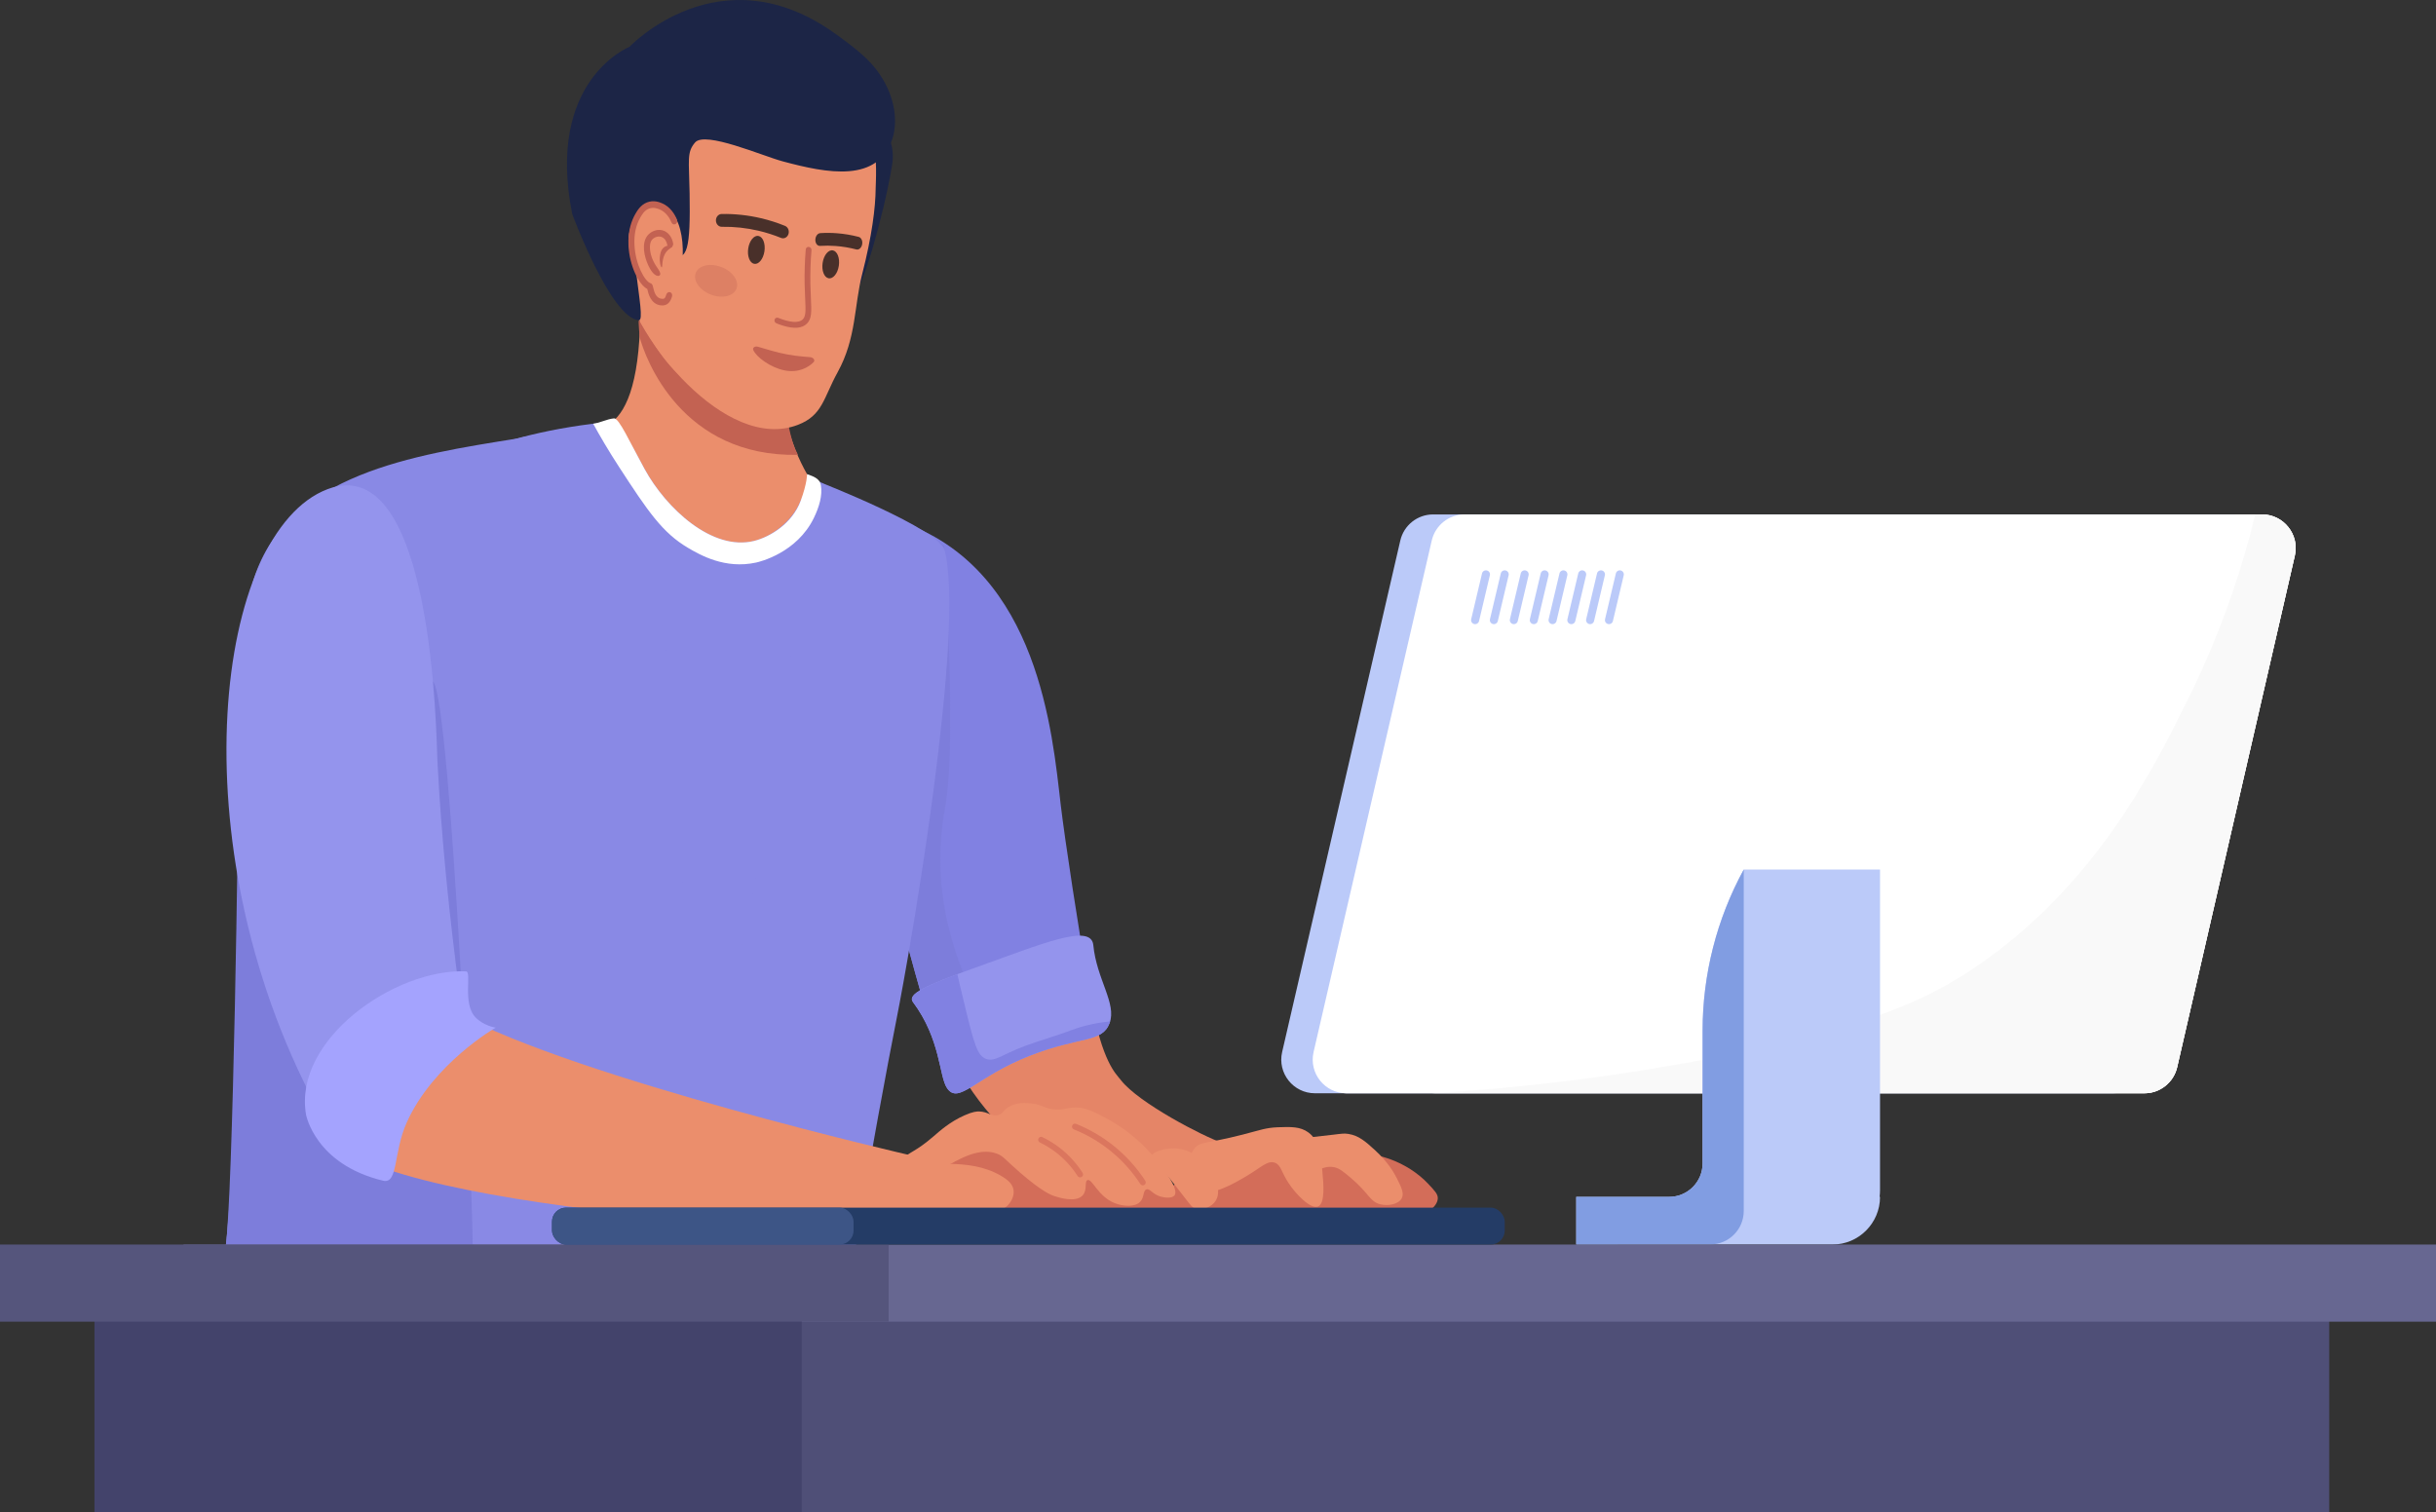 <?xml version="1.0" encoding="UTF-8"?><svg id="Livello_2" xmlns="http://www.w3.org/2000/svg" viewBox="0 0 1965.836 1220.765"><rect x="0" y="0" width="1965.836" height="1220.765" fill="#333333" stroke="none"/><defs><style>.cls-1{fill:#f9f9f9;}.cls-1,.cls-2,.cls-3,.cls-4,.cls-5,.cls-6,.cls-7,.cls-8,.cls-9,.cls-10,.cls-11,.cls-12,.cls-13,.cls-14,.cls-15,.cls-16,.cls-17,.cls-18,.cls-19,.cls-20,.cls-21,.cls-22,.cls-23,.cls-24,.cls-25,.cls-26,.cls-27,.cls-28,.cls-29{stroke-width:0px;}.cls-2{fill:#4f4f77;}.cls-3{fill:#49302a;}.cls-4{fill:#55557c;}.cls-5{fill:#8989e5;}.cls-6{fill:#9494ed;}.cls-7{fill:#3845b8;}.cls-8{fill:#1b328e;}.cls-9{fill:#3d5586;}.cls-10{fill:#1c2546;}.cls-11{fill:#43436b;}.cls-12{fill:#243c66;}.cls-13{fill:#203899;}.cls-14{fill:#163493;}.cls-15{fill:#d36d59;}.cls-16{fill:#dd8064;}.cls-17{fill:#db765e;}.cls-18{fill:#bbcaf9;}.cls-19{fill:#a4a3fe;}.cls-20{fill:#c36252;}.cls-21{fill:#333359;}.cls-22{fill:#97bfff;}.cls-23{fill:#7d7ddb;}.cls-24{fill:#819de2;}.cls-25{fill:#8181e2;}.cls-26{fill:#fff;}.cls-27{fill:#eb8e6c;}.cls-28{fill:#e58567;}.cls-29{fill:#676791;}</style></defs><g id="_ÎÓÈ_1"><path class="cls-25" d="m855.906,648.819c-6.636-56.872-17.704-186.486-124.941-226.335-27.54-10.235-34.855,132.863-20.351,257.276.54,4.63,37.119,143.349,47.212,170,21.773-9.661,45.794-19.165,72.017-27.889,17.381-5.782,34.212-10.689,50.457-14.931-.207-1.134-.416-2.263-.62-3.43-9.299-53.309-20.475-126.414-23.774-154.691Z"/><path class="cls-28" d="m986.153,922.365c-14.754-4.937-67.292-32.068-81.555-50.513-4.297-5.557-14.972-14.031-24.299-64.911-16.245,4.242-33.076,9.149-50.457,14.931-26.223,8.724-65.901,24.294-65.512,25.04,28.286,54.236,54.855,74.898,73.447,81.317,57.081,19.71,165.568-.112,148.376-5.864Z"/><path class="cls-23" d="m760.334,719.575c-4.045-35.498,1.37-62.42,2.623-69.51,4.117-23.289,6.497-76.803-.826-209.218-13.142-10.518-28.096-19.304-45.13-25.634-27.541-10.234-20.89,140.134-6.386,264.547.54,4.63,37.119,143.349,47.212,170,13.063-5.796,26.952-11.532,41.623-17.08-12.326-22.933-25.143-50.855-32.557-79.007-1.711-6.496-4.746-18.204-6.557-34.099Z"/><path class="cls-8" d="m1011.262,1217.913c-33.245.989-64.169,1.91-92.821,2.852h223.122c-31.148-3.172-72.92-4.56-130.301-2.852Z"/><path class="cls-14" d="m783.909,1188.392c-12.566-1.303-46.686-4.502-106.512-3.431-37.144.664-45.048,2.274-90.192,4.11-45.213,1.838-78.413,1.895-114.277,1.958-86.948.151-102.578-2.85-155.4.312-84.115,5.036-98.138,15.858-103.852,21.138-2.822,2.608-5.253,5.386-7.353,8.285h682.432c-5.507-4.481-10.829-7.786-14.581-10.116-8.895-5.523-28.031-15.804-90.264-22.256Z"/><path class="cls-13" d="m843.438,1220.765h67.929c-9.991-5.294-22.215-8.874-37.192-10.116-10.294-.854-20.618,2.875-30.736,10.116Z"/><path class="cls-10" d="m673.109,81.391c-2.28,1.911,3.786,7.483,10.554,20.415,9.51,18.173,11.286,33.455,13.103,49.09,5.536,47.636-9.703,82.15-6.093,82.815,4.7.865,22.366-59.117,29.084-99.586.673-4.053,1.914-12.164-1.74-21.394-8.949-22.608-40.554-34.99-44.908-31.339Z"/><path class="cls-27" d="m631.299,320.37c-2.971-26.773-.75-56.166-5.939-79.292-12.394-55.224-84.191-83.427-105.417-64.068-12.763,11.639-1.474,36.353-3.488,87.562-4.222,107.338-49.352,76.372-61.645,84.778-17.23,11.784,23.441,36.703,44.091,51.61,29.04,20.962,88.351,99.37,117.038,84.708,49.344-25.219,54.37-77.853,46.511-86.783-5.969-6.782-26.297-34.784-31.151-78.516Z"/><path class="cls-20" d="m555.534,308.307c-22.268-14.846-35.084-45.194-39.944-49.851-.733,1.202.697,11.403.354,12.741,4.767,18.74,34.361,97.761,128.032,95.928-5.22-9.075-8.116-24.31-9.27-36.205-35.032-.218-60.427-10.115-79.173-22.612Z"/><path class="cls-27" d="m668.71,51.474c-32.654-22.022-68.877-11.562-78.406-8.377-41.236,13.789-61.332,51.452-69.312,66.41-28.023,52.522-19.362,104.79-16.872,118.599,7.824,43.382,80.95,137.452,139.857,114.773,19.921-7.668,20.567-21.744,32-42.465,15.233-27.605,13.202-53.53,19.777-79.096,7.875-30.623,10.774-53.861,10.897-69.173.083-10.399,6.171-70.922-37.941-100.671Z"/><path class="cls-3" d="m633.475,182.294c-6.309-2.555-12.792-4.622-19.335-6.161-10.408-2.447-21.058-3.592-31.74-3.421-2.665.043-4.781,2.495-4.651,5.435l0.0.002c.122,2.768,2.197,4.956,4.705,4.913,10.011-.169,19.996.902,29.734,3.194,6.132,1.441,12.208,3.38,18.119,5.778,2.353.954,4.963-.355,5.905-2.921.999-2.717-.244-5.81-2.738-6.82Z"/><path class="cls-20" d="m652.788,199.292c-1.288-.188-2.438.714-2.546,2.015-.779,9.284-1.083,18.736-.903,28.132.085,4.496.263,8.302.424,11.662.441,9.341.664,14.031-1.889,16.62-3.13,3.169-10.127,2.743-19.818-1.167-1.182-.477-2.479.076-2.924,1.236l-.002.003c-.47,1.226.189,2.649,1.438,3.153,1.879.758,3.668,1.398,5.368,1.918,8.982,2.75,15.462,2.178,19.31-1.72,3.925-3.978,3.655-9.679,3.165-20.029-.157-3.327-.336-7.098-.42-11.525-.175-9.235.123-18.524.888-27.648.107-1.284-.82-2.463-2.091-2.65Z"/><path class="cls-3" d="m612.084,190.439c-3.607-.677-7.305,3.813-8.261,10.028-.954,6.215,1.195,11.802,4.802,12.479,3.607.676,7.306-3.814,8.26-10.03.955-6.215-1.195-11.802-4.801-12.478Z"/><path class="cls-3" d="m672.127,202.094c-3.607-.676-7.305,3.814-8.26,10.029-.955,6.215,1.195,11.802,4.801,12.479,3.607.677,7.305-3.812,8.26-10.028.955-6.215-1.194-11.802-4.801-12.479Z"/><path class="cls-3" d="m692.943,191.195c-5.801-1.505-11.713-2.493-17.629-2.946-4.524-.345-9.016-.371-13.403-.078-2.192.146-3.974,2.685-3.933,5.595.041,2.76,1.715,4.835,3.794,4.696,4.115-.275,8.337-.251,12.596.074,5.603.427,11.206,1.366,16.703,2.798,2.006.522,4.062-1.246,4.647-3.944.618-2.857-.647-5.643-2.774-6.195Z"/><path class="cls-20" d="m653.837,288.291l-5.932-.508c-8.566-.732-17.129-2.334-25.452-4.763l-10.807-3.155c-2.461-.718-4.588.816-3.755,2.69,2.49,5.602,13.796,14.139,25.225,16.392,11.354,2.239,19.346-2.446,23.489-6.69,1.412-1.447-.195-3.747-2.767-3.967Z"/><path class="cls-16" d="m581.065,215.127c-9.213-3.091-18.1-.439-19.849,5.923-1.749,6.362,4.301,14.026,13.514,17.117,9.213,3.091,18.1.44,19.85-5.923,1.749-6.361-4.301-14.025-13.514-17.118Z"/><path class="cls-10" d="m674.011,27.169c-92.971-66.823-166.04,10.647-166.04,10.647,0,0-67.775,26.769-46.207,134.879,0,0,31.072,84.218,53.827,85.76,7.029.476-12.99-73.057,1.129-82.865,5.936-4.124,13.282-12.554,19.633-2.896,10.127,15.399,2.08,29.855,4.682,31.541,14.066,9.111,16.176-4.969,15.473-48.169-.439-26.947-2.456-32.995,4.407-41.06,8.051-9.461,54.295,10.811,70.66,15.214,35.714,9.608,77.643,18.038,88.895-19.255,3.302-10.943,3.408-31.003-11.274-52.051-7.429-10.65-17.598-19.106-35.185-31.747Z"/><path class="cls-20" d="m515.896,216.78c.007-.047-.222-.408-.564-.968.327.561.564.968.564.968Z"/><path class="cls-20" d="m514.365,214.157c.222.379.484.833.787,1.355.067.111.12.203.179.3-.298-.512-.669-1.15-1.018-1.749.016.03.035.065.051.094Z"/><path class="cls-20" d="m507.974,234.092l-.004-.002.004.002Z"/><path class="cls-20" d="m520.661,197.864c-2.717,2.206-3.179,6.375-3.406,8.424-.496,4.475.573,8.864,1.285,8.819.957-.061-.203-8.039,4.052-13.482,2.201-2.815,4.678-3.452,4.495-4.336-.214-1.027-3.837-1.525-6.425.576Z"/><path class="cls-22" d="m654.304,394.844c-.021-.009-.053-.023-.075-.031.208.219.221.151.075.031Z"/><path class="cls-5" d="m737.829,431.206c-8.56-5.472-82.732-45.698-82.941-45.918.022.009-.605,9.547-.583,9.555-.558-.458-3.582-1.691-8.172,9.375-7.402,17.848-24.523,29.095-37.468,32.345-33.86,8.503-71.014-26.175-88.426-57.88-11.856-21.585-20.55-38.848-24.529-38.49-100.609,9.037-158.872,42.768-192.791,72.537-32.972,28.94-45.039,74.042-55.454,107.248-10.292,32.815-14.261,143.47-34.933,298.272,3.554,2.567,7.031,5.205,10.436,7.833,16.545,12.774,32.284,26.498,49.49,38.404,33.883,23.446,74.396,33.449,112.722,47.141,36.399,13.003,70.242,31.547,104.605,49.022,35.529,18.068,71.671,33.852,110.946,41.627,11.21,2.219,21.923.011,33.195,2.271,5.219-64.28,14.073-128.894,27.195-184.958,9.734-41.585,24.067-102.816,61.449-170.234,19.091-34.43,23.515-212.873,15.26-218.151Z"/><path class="cls-7" d="m475.508,953.336c4.754,2.447,9.51,4.891,14.276,7.315,14.171,7.207,28.445,14.037,42.971,20.154-11.584-13.415-31.928-22.678-57.247-27.469Z"/><path class="cls-5" d="m662.814,389.646c-42.954,73.383-21.509,159.281-21.509,159.281,0,0-7.845,44.047-28.628,146.384-15.311,75.393-34.411,169.442-46.624,168.071-8.064-.907-10.084-43.075-13.905-122.891-4.278-89.356-2.754-148.873-17.177-231.322-2.453-14.027-6.273-33.885-15.541-57.83-10.692-27.625-28.175-72.796-69.527-93.072-20.027-9.82-25.113-5.505-33.004-4.244-83.146,13.281-184.493,28.671-211.791,112.354-17.936,54.98-8.93,417.741-23.094,541.155h508.377c10.984-69.297,26.492-151.595,32.698-182.839,13.468-67.802,55.76-315.995,39.22-380.569-4.43-17.298-99.497-54.478-99.497-54.478Z"/><path class="cls-26" d="m651.306,382.689s.147,7.081-5.174,21.53c-6.695,18.185-24.523,29.095-37.468,32.345-33.859,8.503-71.014-26.174-88.426-57.88-11.856-21.585-20.717-41.355-24.696-40.998-5.818.524-11.311,3.645-16.849,4.327,5.178,9.429,12.196,21.553,21.105,35.229,22.826,35.04,34.667,52.81,55.621,65.059,9.36,5.472,29.604,17.306,54.803,11.746,2.805-.618,32.901-7.776,46.624-36.144,4.138-8.557,7.016-17.924,5.604-26.297-.945-5.794-6.968-7.328-11.144-8.918Z"/><path class="cls-23" d="m192.455,604.163c-.007,66.19-4.393,360.1-10.44,403.369h199.267c1.941-8.928-17.243-445.86-31.901-457.45-9.826-7.771-23.857-118.826-156.926,54.081Z"/><path class="cls-27" d="m526.194,165.217c-10.325,1.343-16.746,13.518-18.491,23.319-2.684,15.074,6.79,30.892,15.785,42.122,4.982,6.22,8.72,13.261,12.769,12.695,12.631-1.764,20.86-45.768,9.093-67.358-.415-.761-8.434-12.171-19.156-10.778Z"/><path class="cls-20" d="m536.305,186.504c-5.16-2.409-10.967.074-13.802,3.639-4.953,6.233-2.698,16.946.739,24.225,1.432,3.03,4.194,7.84,7.49,8.324.355.052,4.232.155.56-5.299-.299-.444-.545-.81-.79-1.173-.241-.345-.525-.765-.838-1.244-1.882-2.795-1.095-1.628-.057-.089-1.415-2.175-3.347-5.562-4.309-9.424-1.307-5.251-1.014-9.572.801-11.857,1.674-2.102,5.287-3.528,8.209-2.163,2.139.999,3.652,3.296,4.147,6.133.22,1.262,1.141,2.201,2.311,2.181,1.54-.026,2.739-1.604,2.456-3.267-.774-4.551-3.309-8.302-6.918-9.986Z"/><path class="cls-20" d="m531.298,217.385c.005-.042-.238-.373-.603-.888.349.517.602.89.603.888Z"/><path class="cls-20" d="m529.664,214.976c.235.349.515.764.838,1.244.071.102.129.186.193.276-.319-.472-.715-1.059-1.087-1.61.018.028.039.062.057.089Z"/><path class="cls-20" d="m534.229,164.047c-1.824-.771-6.68-2.819-12.164-.648-5.172,2.05-7.825,6.664-9.411,9.422-2.816,4.901-6.053,13.26-5.482,25.246.803,16.713,8.423,31.694,15.174,35.178.018.075.035.154.053.236.725,3.225,2.655,11.793,10.576,12.96.003 0.0.006.001.006.001,6.077.891,8.297-3.47,9.361-7.278.421-1.506-.391-3.052-1.771-3.355l-.008-.002c-1.244-.273-2.484.587-2.86,1.947-.907,3.274-1.849,3.691-3.942,3.384l-.005-.001c-4.191-.617-5.675-4.735-6.657-9.093-.361-1.604-.672-2.988-2.123-3.455-4.695-1.518-12.21-15.187-12.968-30.962-.404-8.476,1.181-15.889,4.712-22.034,1.396-2.429,3.309-5.755,6.857-7.161,3.779-1.498,7.304-.011,8.808.624,5.31,2.239,8.169,7.204,9.563,10.597.505,1.231,1.795,1.789,2.968,1.313,1.352-.549,2.029-2.247,1.442-3.665-1.734-4.2-5.332-10.386-12.129-13.252Zm-10.737,69.681l-.005-.002.005.002Z"/><path class="cls-20" d="m535.813,199.623c-2.755,2.121-3.144,6.024-3.335,7.941-.418,4.187.776,8.259,1.509,8.199.985-.079-.379-7.498,3.894-12.676,2.21-2.678,4.75-3.33,4.543-4.151-.242-.953-3.989-1.334-6.611.686Z"/><path class="cls-20" d="m666.881,1177.189c-4.285-3.064-8.72-6.022-13.222-8.818-6.954-4.316-12.601-7.319-21.145-11.864-4.855-2.583-9.831-5.157-14.834-7.674-1.724-.867-3.829-.16-4.688,1.569l-.001.001c-.855,1.717-.156,3.795,1.558,4.657,4.955,2.492,9.883,5.041,14.691,7.599,8.423,4.48,13.986,7.441,20.744,11.633,4.365,2.71,8.664,5.577,12.816,8.546,1.554,1.111,3.701.786,4.836-.751l.001-0c1.151-1.56.821-3.772-.756-4.899Z"/><path class="cls-20" d="m655.952,1195.11c-4.45-2.943-8.942-5.884-13.475-8.823-11.302-7.327-22.856-14.624-34.391-21.722-1.642-1.01-3.791-.49-4.798,1.154l-.001.001c-1.003,1.638-.493,3.774,1.143,4.78,11.49,7.068,22.998,14.337,34.255,21.634,4.518,2.928,8.992,5.859,13.425,8.791,1.601,1.06,3.749.621,4.812-.98l.001-0c1.067-1.607.636-3.772-.971-4.836Z"/><path class="cls-20" d="m582.863,1179.925c-4.087-2.036-8.265-3.941-12.461-5.681-4.013-1.665-8.122-3.213-12.255-4.617-1.835-.624-3.825.404-4.416,2.251l-.001.002c-.581,1.818.415,3.748,2.222,4.363,3.973,1.351,7.922,2.839,11.778,4.438,4.034,1.673,8.052,3.506,11.982,5.462,1.71.85,3.781.199,4.662-1.495.894-1.72.224-3.857-1.512-4.721Z"/><rect class="cls-11" x="677.291" y="1173.999" width="94.259" height="46.766"/><rect class="cls-2" x="727.853" y="1173.999" width="62.84" height="46.766"/><rect class="cls-21" x="677.77" y="1173.999" width="112.922" height="46.766"/><rect class="cls-11" x="123.127" y="1173.999" width="94.259" height="46.766"/><rect class="cls-2" x="173.688" y="1173.999" width="62.84" height="46.766"/><rect class="cls-21" x="123.606" y="1173.999" width="112.922" height="46.766"/><rect class="cls-11" x="1723.726" y="1173.999" width="94.259" height="46.766"/><rect class="cls-2" x="1774.288" y="1173.999" width="62.839" height="46.766"/><rect class="cls-21" x="1724.205" y="1173.999" width="112.922" height="46.766"/><rect class="cls-2" x="148.072" y="1035.645" width="1731.592" height="185.12"/><path class="cls-26" d="m1825.43,415.213h-643.541c-12.651,0-23.628,8.73-26.475,21.057l-95.364,412.868c-3.933,17.027,8.998,33.287,26.474,33.287h643.96c12.66,0,23.643-8.743,26.48-21.082l94.945-412.868c3.914-17.021-9.015-33.261-26.48-33.261Z"/><path class="cls-18" d="m1800.054,415.213h-643.542c-12.651,0-23.627,8.73-26.474,21.057l-95.364,412.868c-3.933,17.027,8.998,33.287,26.474,33.287h643.96c12.66,0,23.643-8.743,26.48-21.082l94.945-412.868c3.915-17.021-9.015-33.261-26.48-33.261Z"/><path class="cls-26" d="m1825.43,415.213h-643.541c-12.651,0-23.628,8.73-26.475,21.057l-95.364,412.868c-3.933,17.027,8.998,33.287,26.474,33.287h643.96c12.66,0,23.643-8.743,26.48-21.082l94.945-412.868c3.914-17.021-9.015-33.261-26.48-33.261Z"/><path class="cls-1" d="m1825.43,415.213h-5.41c-9.971,40.98-26.262,92.28-53.696,147.865-27.682,56.084-74.543,151.028-171.482,217.066-37.191,25.335-83.933,47.902-201.871,71.632-61.885,12.451-141.73,24.888-237.34,30.649h574.855c12.66,0,23.643-8.743,26.48-21.082l94.945-412.868c3.914-17.021-9.015-33.261-26.48-33.261Z"/><path class="cls-18" d="m1199.892,460.433c-1.75-.414-3.503.669-3.917,2.419l-8.731,36.908c-.414,1.75.669,3.504,2.418,3.917,1.75.414,3.503-.669,3.917-2.418l8.732-36.908c.414-1.75-.669-3.503-2.419-3.917Z"/><path class="cls-18" d="m1215.039,460.433c-1.75-.414-3.503.669-3.917,2.419l-8.732,36.908c-.414,1.75.669,3.504,2.418,3.917,1.75.414,3.503-.669,3.917-2.418l8.732-36.908c.414-1.75-.669-3.503-2.419-3.917Z"/><path class="cls-18" d="m1231.149,460.433c-1.75-.414-3.503.669-3.917,2.419l-8.732,36.908c-.414,1.75.669,3.504,2.419,3.917,1.75.414,3.503-.669,3.917-2.418l8.731-36.908c.414-1.75-.669-3.503-2.418-3.917Z"/><path class="cls-18" d="m1247.259,460.433c-1.75-.414-3.503.669-3.917,2.419l-8.731,36.908c-.414,1.75.669,3.504,2.418,3.917,1.75.414,3.503-.669,3.917-2.418l8.732-36.908c.414-1.75-.669-3.503-2.419-3.917Z"/><path class="cls-18" d="m1262.405,460.433c-1.75-.414-3.503.669-3.917,2.419l-8.731,36.908c-.414,1.75.669,3.504,2.418,3.917,1.75.414,3.503-.669,3.917-2.418l8.731-36.908c.414-1.75-.669-3.503-2.419-3.917Z"/><path class="cls-18" d="m1277.552,460.433c-1.75-.414-3.503.669-3.917,2.419l-8.731,36.908c-.414,1.75.669,3.504,2.418,3.917,1.75.414,3.503-.669,3.917-2.418l8.732-36.908c.414-1.75-.669-3.503-2.418-3.917Z"/><path class="cls-18" d="m1292.698,460.433c-1.75-.414-3.503.669-3.917,2.419l-8.731,36.908c-.414,1.75.669,3.504,2.419,3.917,1.75.414,3.503-.669,3.917-2.418l8.731-36.908c.414-1.75-.669-3.503-2.418-3.917Z"/><path class="cls-18" d="m1307.912,460.433c-1.75-.414-3.503.669-3.917,2.419l-8.731,36.908c-.414,1.75.669,3.504,2.419,3.917,1.75.414,3.503-.669,3.917-2.418l8.731-36.908c.414-1.75-.669-3.503-2.418-3.917Z"/><path class="cls-18" d="m1373.983,831.972v107.059c0,14.912-12.088,27-27,27h-74.965v38.487h206.664c21.256,0,38.487-17.231,38.487-38.487h-.345c.219-1.778.345-3.585.345-5.422v-258.78h-109.981c-21.787,39.918-33.204,84.667-33.204,130.143Z"/><path class="cls-24" d="m1373.983,939.031c0,14.912-12.088,27-27,27h-74.965v38.487h33.204v-.095h74.965c14.912,0,27-12.088,27-27v-275.594c-21.787,39.918-33.204,84.667-33.204,130.143v107.059Z"/><rect class="cls-29" x="148.072" y="1004.518" width="1817.764" height="62.253"/><rect class="cls-11" x="76.244" y="1035.645" width="570.738" height="185.12"/><rect class="cls-4" y="1004.518" width="717.109" height="62.253"/><path class="cls-15" d="m1082.989,932.952c-12.774,3.282-17.264,9.336-27.895,7.172-10.526-2.142-11.825-9.239-21.519-12.752-9.677-3.507-16.582.593-44.631,11.955-36.299,14.704-47.35,16.997-48.615,25.503-1.101,7.405,6.014,14.134,8.766,16.737,42.545,40.232,210.171,15.205,211.201-14.346.119-3.413-2.578-6.26-7.97-11.955-15.624-16.499-43.779-28.883-69.337-22.315Z"/><path class="cls-6" d="m352.994,614.11c-.932-18.571-3.159-251.658-88.628-219.297-90.402,34.229-121.748,284.947-10.21,496.213,34.664,65.657,105.688,36.435,119.161-25.866,5.541-25.624.398-34.384-8.368-111.179-2.246-19.679-8.808-77.171-11.954-139.87Z"/><path class="cls-15" d="m918.89,932.89c-43.211-32.551-101.845-29.463-143.206-10.149-19.844,9.266-52.103,29.923-48.472,44.702,1.407,5.725,8.914,13.482,88.683,19.573,82.287,6.284,129.253,9.87,135.799-7.63,6.357-16.997-29.195-43.777-32.805-46.497Z"/><path class="cls-27" d="m735.997,932.776s-268.875-61.687-367.628-115.379c-44.073-23.962-111.262,60.026-103.366,95.019,14.033,62.186,454.298,90.106,462.405,73.198,3.977-8.295-18.434-9.443-13.462-28.011,4.348-16.237,22.051-24.827,22.051-24.827Z"/><path class="cls-27" d="m895.291,904.029c-11.981-6.614-20.315-11.215-30.78-9.952-4.136.499-6.818,1.698-12.603,1.392-9.111-.481-10.347-3.871-19.582-4.811-4.356-.444-12.014-1.223-18.634,2.994-4.474,2.85-4.197,5.256-7.977,6.324-5.334,1.507-8.234-2.623-15.457-2.885-1.818-.066-5.054.072-12.063,3.204-11.83,5.286-19.868,12.604-24.45,16.564-15.501,13.396-18.698,11.908-27.551,20.053-21.772,20.03-28.178,52.711-23.298,55.473,5.907,3.344,29.679-36.408,71.785-56.916,7.685-3.743,18.703-8.171,29.446-4.443,5.602,1.944,6.375,4.455,19.239,15.565,17.768,15.344,24.847,17.939,27.508,18.818,2.993.989,16.997,5.617,22.741-.471,4.119-4.366,1.309-11.403,3.985-12.431,3.816-1.466,8.394,13.28,22.131,18.647,6.269,2.449,15.893,3.511,20.37-1.145,3.524-3.665,2.124-9.068,5.103-10.004,2.843-.893,4.803,3.81,11.18,5.739,3.446,1.042,9.405,1.645,11.389-.833,4.095-5.114-9.537-22.354-13.481-27.342-15.887-20.093-32.781-30.106-38.999-33.538Z"/><path class="cls-17" d="m855.312,926.534c-4.357-3.378-9.081-6.303-14.071-8.717-1.226-.593-2.699-.079-3.254,1.165l-0.0.001c-.521,1.167-.038,2.554,1.113,3.11,4.712,2.274,9.171,5.033,13.282,8.221,6.77,5.247,12.555,11.589,17.223,18.875.704,1.1,2.139,1.463,3.259.792,1.145-.685,1.524-2.186.805-3.31-4.969-7.773-11.136-14.539-18.358-20.137Z"/><path class="cls-17" d="m897.267,923.687c-8.816-6.849-18.534-12.422-28.917-16.59-1.236-.496-2.641.139-3.112,1.385l-.001.002c-.463,1.224.15,2.578,1.364,3.066,9.958,4,19.277,9.347,27.732,15.916,10.155,7.888,18.856,17.357,25.893,28.169.714,1.097,2.161,1.436,3.272.744h0c1.13-.704,1.481-2.205.755-3.322-7.331-11.273-16.4-21.145-26.987-29.369Z"/><path class="cls-27" d="m807.363,948.771c-13.226-7.547-27.247-9.119-42.029-9.431-23.941-.505-35.91-.757-42.864,5.199-12.9,11.05-15.212,34.565-7.234,40.762,3.145,2.444,6.483,1.102,22.22-2.078,21.208-4.285,31.813-6.428,41.442-6.818,18.755-.76,26.468,3.628,33.542-2.751,3.36-3.03,6.326-8.264,5.453-13.389-.772-4.532-4.373-7.98-10.53-11.493Z"/><path class="cls-27" d="m1055.856,914.031c-6.579-4.827-14.259-4.551-24.507-4.184-9.913.355-14.378,2.307-28.691,5.977-29.599,7.589-34.098,5.29-38.853,11.357-7.636,9.742-5.89,28.249,2.391,33.473,10.095,6.368,31.113-6.238,40.646-11.955,10.923-6.551,16.295-12.438,22.116-10.162,4.841,1.893,4.943,7.25,10.759,16.139,6.285,9.604,18.033,21.488,23.909,19.128,5.926-2.381,4.41-18.657,3.587-27.496-1.297-13.924-2.394-25.701-11.357-32.278Z"/><path class="cls-27" d="m1109.652,928.376c-7.611-6.963-13.055-11.813-21.519-13.15-3.351-.529-5.328-.216-11.955.598-28.736,3.528-31.888,2.584-34.071,5.977-4.481,6.967,1.476,22.348,10.162,25.105,7.937,2.52,13.46-6.992,24.507-4.782,4.137.828,7.34,3.54,13.748,8.966,14.255,12.07,14.807,18.751,23.312,20.921,6.446,1.645,14.741.003,17.334-4.782,2.106-3.884-.181-8.665-3.586-15.541-2.635-5.321-7.721-13.969-17.932-23.312Z"/><path class="cls-27" d="m968.586,935.549c-2.34-2.047-8.32-7.144-17.334-8.368-10.252-1.393-22.242,2.517-22.714,7.172-.209,2.058,1.961,3.01,6.575,7.173,4.771,4.305,10.154,11.238,20.921,25.105,4.936,6.358,6.042,8.114,8.966,8.966,5.595,1.63,12.974-1.471,16.139-6.575,5.943-9.584-3.429-25.491-12.553-33.473Z"/><path class="cls-19" d="m376.066,784.017c-57.382-2.391-139.472,54.992-129.111,115.562,0,0,7.173,40.179,62.164,53.398,12.339,2.966,8.129-22.591,19.128-47.022,21.477-47.704,71.728-76.51,71.728-76.51,0,0-9.176-1.284-15.94-7.97-11.264-11.135-2.985-37.25-7.97-37.458Z"/><rect class="cls-12" x="445.471" y="974.72" width="768.844" height="29.798" rx="11.316" ry="11.316"/><rect class="cls-9" x="445.471" y="974.72" width="243.355" height="29.798" rx="11.316" ry="11.316"/><path class="cls-6" d="m786.564,781.215c-40.318,14.382-54.533,21.258-49.837,27.541,22.546,30.165,20.984,59.822,27.542,69.509,9.421,13.916,23.075-9.131,66.886-26.23,40.992-15.998,58.104-10.09,64.263-26.23,6.006-15.738-10.492-35.411-13.115-62.952-1.72-18.064-41.772-.89-95.74,18.361Z"/><path class="cls-25" d="m814.761,849.413c-9.099,4.317-13.744,7.173-19.016,5.245-7.058-2.58-9.613-11.673-17.705-45.246-1.516-6.29-3.385-14.095-5.51-23.096-29.569,11.007-39.906,16.95-35.803,22.44,22.546,30.164,20.984,59.822,27.542,69.509,9.421,13.916,23.075-9.131,66.886-26.23,40.992-15.998,58.103-10.09,64.263-26.23.177-.464.331-.933.471-1.404-13.373,1.342-23.87,4.235-31.947,7.306-16.286,6.193-33.44,10.236-49.181,17.705Z"/></g></svg>